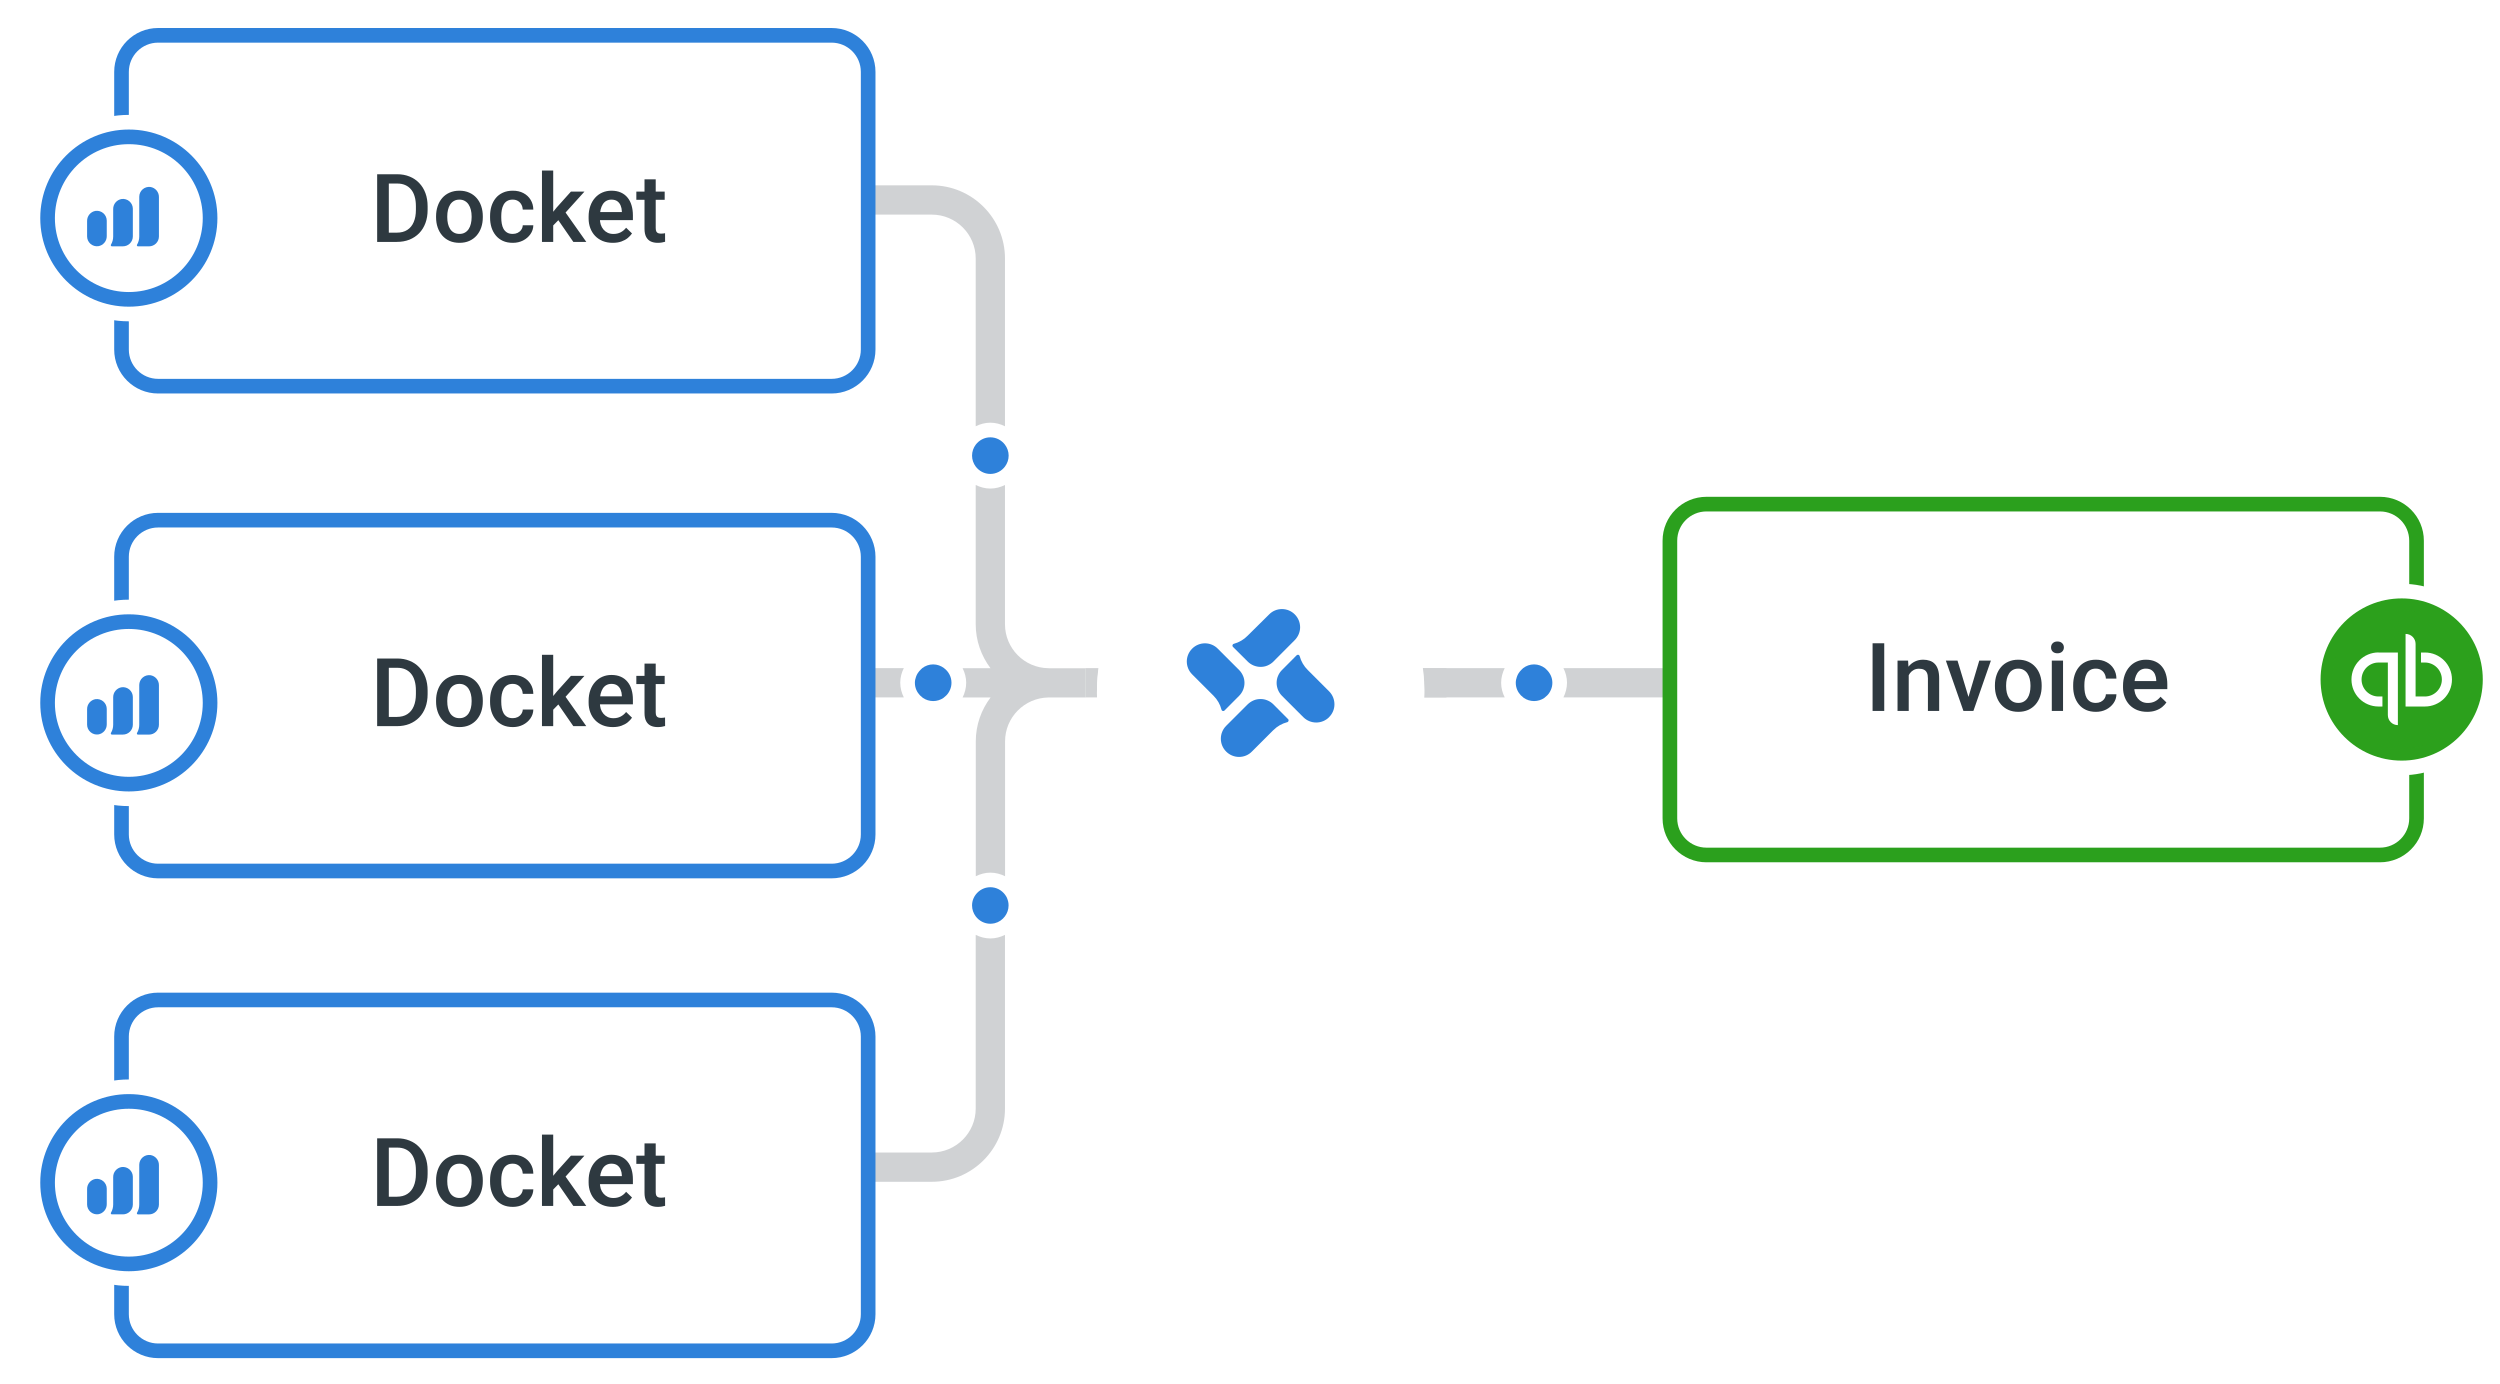 <?xml version="1.0" encoding="UTF-8"?> <svg xmlns="http://www.w3.org/2000/svg" width="495" height="274" viewBox="0 0 495 274" fill="none"><g clip-path="url(#clip0_108_1152)"><path d="M286.399 132.304V132.289H214.887V132.304V138.087H286.399V132.304Z" fill="#D0D2D4"></path><path d="M178.943 132.289H171.914V138.087H178.958C178.523 137.202 178.247 136.231 178.247 135.173C178.247 134.115 178.523 133.159 178.958 132.289H178.943Z" fill="#D0D2D4"></path><path d="M188.306 135.912C188.205 136.39 188.016 136.825 187.755 137.202C188.016 136.811 188.205 136.376 188.306 135.912Z" fill="#D0D2D4"></path><path d="M309.557 138.087H337.617V132.289H309.557C309.992 133.159 310.268 134.144 310.268 135.173C310.268 136.202 309.992 137.202 309.557 138.087Z" fill="#D0D2D4"></path><path d="M297.934 132.288L261.974 132.288L261.974 138.086L297.934 138.086C297.499 137.216 297.224 136.231 297.224 135.202C297.224 134.173 297.499 133.173 297.934 132.288Z" fill="#D0D2D4"></path><path d="M198.988 84.402L198.988 51.19C198.988 43.204 192.48 36.696 184.494 36.696H171.914V42.494H184.494C189.292 42.494 193.19 46.393 193.19 51.19L193.19 84.402C194.074 83.967 195.046 83.692 196.089 83.692C197.133 83.692 198.104 83.967 198.988 84.402Z" fill="#D0D2D4"></path><path d="M193.19 185.104V219.5C193.19 224.297 189.292 228.196 184.494 228.196H171.914V233.994H184.494C192.48 233.994 198.988 227.486 198.988 219.5V185.104C198.104 185.538 197.133 185.814 196.089 185.814C195.046 185.814 194.074 185.538 193.19 185.104Z" fill="#D0D2D4"></path><path d="M207.684 132.303C207.684 132.303 207.597 132.303 207.539 132.303C202.814 132.231 198.988 128.361 198.988 123.607V96.025C198.104 96.46 197.133 96.736 196.089 96.736C195.046 96.736 194.074 96.46 193.19 96.025V123.607C193.19 126.868 194.292 129.868 196.118 132.303H190.596C191.031 133.173 191.306 134.158 191.306 135.187C191.306 136.216 191.031 137.216 190.596 138.101H196.133C194.306 140.521 193.205 143.521 193.205 146.797V173.494C194.089 173.059 195.06 172.784 196.104 172.784C197.147 172.784 198.118 173.059 199.002 173.494V146.797C199.002 142.043 202.829 138.188 207.554 138.101C207.554 138.101 207.641 138.101 207.699 138.101H214.902V132.318H207.699L207.684 132.303Z" fill="#D0D2D4"></path><path d="M198.988 88.055C198.321 87.171 197.278 86.591 196.089 86.591C194.901 86.591 193.857 87.171 193.19 88.055C192.741 88.663 192.466 89.403 192.466 90.214C192.466 91.026 192.741 91.765 193.19 92.374C193.857 93.258 194.901 93.838 196.089 93.838C197.278 93.838 198.321 93.258 198.988 92.374C199.437 91.765 199.713 91.026 199.713 90.214C199.713 89.403 199.437 88.663 198.988 88.055Z" fill="#2E81DA"></path><path d="M199.423 177.872C199.307 177.597 199.162 177.365 198.988 177.133C198.321 176.249 197.278 175.669 196.089 175.669C194.901 175.669 193.857 176.249 193.19 177.133C193.016 177.365 192.872 177.611 192.756 177.872C192.567 178.307 192.466 178.785 192.466 179.278C192.466 180.09 192.741 180.829 193.19 181.437C193.857 182.322 194.901 182.901 196.089 182.901C196.393 182.901 196.669 182.858 196.944 182.8C197.77 182.597 198.481 182.104 198.973 181.437C199.423 180.829 199.698 180.09 199.698 179.278C199.698 178.771 199.597 178.307 199.408 177.872H199.423Z" fill="#2E81DA"></path><path d="M186.929 132.289C186.32 131.84 185.581 131.55 184.769 131.55C183.958 131.55 183.219 131.825 182.61 132.289C182.508 132.376 182.421 132.477 182.32 132.564C182.088 132.782 181.871 133.043 181.697 133.318C181.552 133.535 181.45 133.782 181.363 134.028C181.233 134.391 181.146 134.767 181.146 135.188C181.146 135.434 181.175 135.681 181.218 135.912C181.32 136.391 181.508 136.826 181.769 137.202C182.001 137.55 182.291 137.84 182.624 138.086C182.668 138.115 182.697 138.159 182.74 138.188C183.32 138.579 184.016 138.811 184.769 138.811C185.523 138.811 186.219 138.579 186.799 138.188C186.842 138.159 186.871 138.115 186.914 138.086C187.248 137.84 187.538 137.55 187.77 137.202C188.03 136.811 188.219 136.376 188.32 135.912C188.364 135.681 188.393 135.434 188.393 135.188C188.393 133.999 187.813 132.956 186.929 132.303V132.289Z" fill="#2E81DA"></path><path d="M306.195 132.564C306.094 132.477 306.007 132.376 305.905 132.289C305.296 131.84 304.557 131.55 303.746 131.55C302.934 131.55 302.195 131.825 301.586 132.289C301.485 132.376 301.398 132.477 301.296 132.564C301.064 132.782 300.847 133.043 300.673 133.318C300.528 133.535 300.427 133.782 300.34 134.028C300.209 134.391 300.122 134.767 300.122 135.188C300.122 135.434 300.151 135.681 300.195 135.912C300.296 136.391 300.485 136.826 300.745 137.202C300.977 137.55 301.267 137.84 301.601 138.086C301.644 138.115 301.673 138.159 301.716 138.188C302.296 138.579 302.992 138.811 303.746 138.811C304.499 138.811 305.195 138.579 305.775 138.188C305.818 138.159 305.847 138.115 305.891 138.086C306.224 137.84 306.514 137.55 306.746 137.202C307.007 136.811 307.195 136.376 307.297 135.912C307.34 135.681 307.369 135.434 307.369 135.188C307.369 134.144 306.905 133.231 306.195 132.564Z" fill="#2E81DA"></path><g filter="url(#filter0_d_108_1152)"><path d="M249.614 167.596C267.514 167.596 282.022 153.088 282.022 135.188C282.022 117.288 267.514 102.78 249.614 102.78C231.715 102.78 217.206 117.288 217.206 135.188C217.206 153.088 231.715 167.596 249.614 167.596Z" fill="white"></path></g><path fill-rule="evenodd" clip-rule="evenodd" d="M252.151 130.942L256.383 126.695C257.05 126.014 257.441 125.101 257.441 124.159C257.441 123.202 257.064 122.289 256.383 121.608C255.716 120.927 254.789 120.55 253.846 120.55C252.89 120.55 251.977 120.927 251.31 121.608L247.063 125.811C246.31 126.594 245.353 127.144 244.31 127.434C244.252 127.434 244.194 127.478 244.15 127.521C244.107 127.565 244.078 127.623 244.049 127.681C244.034 127.739 244.034 127.811 244.049 127.869C244.063 127.927 244.092 127.985 244.136 128.029L247.063 130.942C247.397 131.275 247.788 131.536 248.237 131.724C248.672 131.898 249.136 132 249.614 132C250.093 132 250.556 131.913 250.991 131.724C251.426 131.536 251.817 131.275 252.165 130.942H252.151ZM252.151 144.522C252.904 143.754 253.861 143.218 254.904 142.943C254.962 142.928 255.02 142.899 255.064 142.841C255.107 142.783 255.136 142.74 255.151 142.682C255.165 142.624 255.151 142.551 255.151 142.493C255.136 142.435 255.107 142.377 255.049 142.334L252.151 139.421C251.817 139.087 251.426 138.826 250.977 138.638C250.542 138.45 250.078 138.363 249.6 138.363C249.121 138.363 248.658 138.45 248.223 138.638C247.788 138.826 247.397 139.087 247.049 139.421L242.802 143.667C242.121 144.348 241.744 145.262 241.744 146.218C241.744 147.175 242.121 148.088 242.802 148.769C243.483 149.45 244.397 149.827 245.353 149.827C246.31 149.827 247.223 149.45 247.89 148.769L252.136 144.522H252.151ZM263.18 141.971C262.499 142.653 261.586 143.03 260.629 143.03C259.673 143.03 258.76 142.653 258.079 141.971L253.846 137.739C253.513 137.406 253.252 137.015 253.064 136.565C252.89 136.131 252.788 135.667 252.788 135.188C252.788 134.71 252.875 134.246 253.064 133.812C253.238 133.377 253.513 132.971 253.846 132.638L256.76 129.71C256.76 129.71 256.861 129.637 256.919 129.623C256.977 129.608 257.05 129.608 257.108 129.623C257.165 129.637 257.223 129.666 257.267 129.724C257.31 129.768 257.339 129.826 257.354 129.884C257.629 130.927 258.195 131.884 258.963 132.638L263.209 136.884C263.876 137.565 264.238 138.479 264.238 139.435C264.238 140.392 263.847 141.305 263.166 141.971H263.18ZM242.454 140.667L245.368 137.739C245.701 137.406 245.962 137.015 246.15 136.565C246.324 136.131 246.426 135.667 246.426 135.188C246.426 134.71 246.339 134.246 246.15 133.812C245.962 133.377 245.701 132.971 245.368 132.638L241.135 128.405C240.469 127.724 239.541 127.347 238.599 127.347C237.657 127.347 236.729 127.724 236.063 128.405C235.381 129.087 235.005 130 235.005 130.942C235.005 131.898 235.381 132.811 236.063 133.493L240.309 137.739C241.063 138.493 241.614 139.45 241.875 140.493C241.889 140.551 241.918 140.609 241.962 140.653C242.005 140.696 242.063 140.725 242.121 140.754C242.179 140.769 242.251 140.769 242.309 140.754C242.367 140.74 242.425 140.711 242.469 140.667H242.454Z" fill="#2E81DA"></path></g><path d="M471.228 99.816H337.886C333.884 99.816 330.639 103.061 330.639 107.063V162.038C330.639 166.04 333.884 169.285 337.886 169.285H471.228C475.231 169.285 478.475 166.04 478.475 162.038V107.063C478.475 103.061 475.231 99.816 471.228 99.816Z" fill="white" stroke="#2BA01D" stroke-width="2.899"></path><path d="M475.533 152.052C485.2 152.052 493.041 144.211 493.041 134.544C493.041 124.876 485.2 117.035 475.533 117.035C465.866 117.035 458.024 124.876 458.024 134.544C458.024 144.211 465.866 152.052 475.533 152.052Z" fill="#2CA01C" stroke="white" stroke-width="2.899" stroke-miterlimit="10" stroke-linecap="round"></path><mask id="mask0_108_1152" style="mask-type:luminance" maskUnits="userSpaceOnUse" x="461" y="120" width="29" height="29"><path d="M489.302 120.774H461.764V148.312H489.302V120.774Z" fill="white"></path></mask><g mask="url(#mask0_108_1152)"><path d="M475.533 148.312C483.142 148.312 489.302 142.153 489.302 134.543C489.302 126.934 483.142 120.774 475.533 120.774C467.924 120.774 461.764 126.934 461.764 134.543C461.764 142.153 467.924 148.312 475.533 148.312Z" fill="#2CA01C"></path><path d="M470.953 129.181C467.996 129.181 465.59 131.572 465.59 134.543C465.59 137.514 467.982 139.891 470.953 139.891H471.721V137.906H470.953C469.098 137.906 467.59 136.398 467.59 134.543C467.59 132.688 469.098 131.181 470.953 131.181H472.794V141.587C472.794 142.689 473.678 143.573 474.779 143.573V129.195H470.953V129.181ZM480.127 139.891C483.084 139.891 485.49 137.5 485.49 134.543C485.49 131.587 483.099 129.195 480.127 129.195H479.359V131.181H480.127C481.983 131.181 483.49 132.688 483.49 134.543C483.49 136.398 481.983 137.906 480.127 137.906H478.287V127.499C478.287 126.398 477.403 125.514 476.301 125.514V139.891H480.127Z" fill="white"></path></g><g filter="url(#filter1_d_108_1152)"><path d="M249.596 167.625C267.496 167.625 282.004 153.117 282.004 135.217C282.004 117.318 267.496 102.81 249.596 102.81C231.696 102.81 217.188 117.318 217.188 135.217C217.188 153.117 231.696 167.625 249.596 167.625Z" fill="white"></path></g><path fill-rule="evenodd" clip-rule="evenodd" d="M252.132 130.986L256.365 126.739C257.031 126.058 257.423 125.145 257.423 124.203C257.423 123.246 257.046 122.333 256.365 121.652C255.698 120.971 254.77 120.594 253.828 120.594C252.872 120.594 251.958 120.971 251.292 121.652L247.045 125.855C246.291 126.638 245.335 127.188 244.291 127.478C244.233 127.478 244.175 127.522 244.132 127.565C244.088 127.609 244.059 127.667 244.03 127.725C244.016 127.783 244.016 127.855 244.03 127.913C244.045 127.971 244.074 128.029 244.117 128.072L247.045 130.986C247.378 131.319 247.77 131.58 248.219 131.768C248.654 131.942 249.118 132.044 249.596 132.044C250.074 132.044 250.538 131.957 250.973 131.768C251.408 131.58 251.799 131.319 252.147 130.986H252.132ZM252.132 144.566C252.886 143.798 253.843 143.262 254.886 142.987C254.944 142.972 255.002 142.943 255.046 142.885C255.089 142.827 255.118 142.784 255.133 142.726C255.147 142.668 255.133 142.595 255.133 142.537C255.118 142.479 255.089 142.421 255.031 142.378L252.132 139.465C251.799 139.131 251.408 138.87 250.958 138.682C250.524 138.493 250.06 138.407 249.581 138.407C249.103 138.407 248.639 138.493 248.205 138.682C247.77 138.87 247.378 139.131 247.031 139.465L242.784 143.711C242.103 144.392 241.726 145.305 241.726 146.262C241.726 147.219 242.103 148.132 242.784 148.813C243.465 149.494 244.378 149.871 245.335 149.871C246.291 149.871 247.205 149.494 247.871 148.813L252.118 144.566H252.132ZM263.162 142.001C262.481 142.682 261.568 143.059 260.611 143.059C259.655 143.059 258.741 142.682 258.06 142.001L253.828 137.769C253.495 137.435 253.234 137.044 253.045 136.595C252.872 136.16 252.77 135.696 252.77 135.218C252.77 134.74 252.857 134.276 253.045 133.841C253.219 133.406 253.495 133 253.828 132.667L256.741 129.739C256.741 129.739 256.843 129.667 256.901 129.652C256.959 129.638 257.031 129.638 257.089 129.652C257.147 129.667 257.205 129.696 257.249 129.754C257.292 129.797 257.321 129.855 257.336 129.913C257.611 130.957 258.176 131.913 258.944 132.667L263.191 136.914C263.858 137.595 264.22 138.508 264.22 139.465C264.22 140.421 263.829 141.334 263.148 142.001H263.162ZM242.436 140.696L245.349 137.769C245.683 137.435 245.944 137.044 246.132 136.595C246.306 136.16 246.407 135.696 246.407 135.218C246.407 134.74 246.32 134.276 246.132 133.841C245.944 133.406 245.683 133 245.349 132.667L241.117 128.435C240.45 127.754 239.523 127.377 238.581 127.377C237.639 127.377 236.711 127.754 236.044 128.435C235.363 129.116 234.986 130.029 234.986 130.971C234.986 131.928 235.363 132.841 236.044 133.522L240.291 137.769C241.045 138.522 241.595 139.479 241.856 140.523C241.871 140.581 241.9 140.639 241.943 140.682C241.987 140.725 242.045 140.754 242.103 140.783C242.161 140.798 242.233 140.798 242.291 140.783C242.349 140.769 242.407 140.74 242.451 140.696H242.436Z" fill="#2E81DA"></path><g filter="url(#filter2_d_108_1152)"><path d="M164.648 4.994H31.306C27.304 4.994 24.06 8.239 24.06 12.241V67.216C24.06 71.218 27.304 74.462 31.306 74.462H164.648C168.651 74.462 171.895 71.218 171.895 67.216V12.241C171.895 8.239 168.651 4.994 164.648 4.994Z" fill="white" stroke="#2E81DA" stroke-width="2.899"></path><path d="M25.509 60.172C35.988 60.172 44.496 51.664 44.496 41.185C44.496 30.706 35.988 22.198 25.509 22.198C15.03 22.198 6.522 30.692 6.522 41.185C6.522 51.678 15.03 60.172 25.509 60.172Z" fill="white" stroke="white" stroke-width="2.899" stroke-miterlimit="10" stroke-linecap="round"></path><path d="M41.597 41.185C41.597 50.069 34.394 57.273 25.509 57.273C16.624 57.273 9.421 50.069 9.421 41.185C9.421 32.3 16.624 25.097 25.509 25.097C34.394 25.097 41.597 32.3 41.597 41.185Z" fill="white" stroke="#2E81DA" stroke-width="2.899" stroke-miterlimit="10" stroke-linecap="round"></path><path d="M78.568 45.897H75.707L75.725 44.066H78.568C79.396 44.066 80.089 43.885 80.647 43.523C81.212 43.161 81.635 42.643 81.917 41.968C82.205 41.293 82.349 40.49 82.349 39.558V38.831C82.349 38.107 82.267 37.466 82.101 36.908C81.942 36.35 81.702 35.881 81.383 35.5C81.07 35.12 80.684 34.832 80.224 34.636C79.77 34.439 79.246 34.341 78.651 34.341H75.652V32.501H78.651C79.54 32.501 80.353 32.651 81.089 32.952C81.825 33.246 82.46 33.673 82.993 34.231C83.533 34.789 83.947 35.457 84.235 36.236C84.524 37.015 84.668 37.886 84.668 38.849V39.558C84.668 40.521 84.524 41.392 84.235 42.17C83.947 42.949 83.533 43.618 82.993 44.176C82.454 44.728 81.81 45.154 81.061 45.455C80.319 45.749 79.488 45.897 78.568 45.897ZM76.986 32.501V45.897H74.677V32.501H76.986ZM86.342 41.03V40.818C86.342 40.1 86.447 39.435 86.655 38.822C86.864 38.202 87.164 37.666 87.557 37.212C87.955 36.752 88.44 36.396 89.01 36.144C89.587 35.887 90.237 35.758 90.961 35.758C91.691 35.758 92.341 35.887 92.911 36.144C93.488 36.396 93.975 36.752 94.374 37.212C94.773 37.666 95.076 38.202 95.285 38.822C95.493 39.435 95.597 40.1 95.597 40.818V41.03C95.597 41.747 95.493 42.413 95.285 43.026C95.076 43.639 94.773 44.176 94.374 44.636C93.975 45.09 93.491 45.446 92.92 45.703C92.35 45.955 91.703 46.081 90.979 46.081C90.249 46.081 89.596 45.955 89.019 45.703C88.449 45.446 87.965 45.09 87.566 44.636C87.167 44.176 86.864 43.639 86.655 43.026C86.447 42.413 86.342 41.747 86.342 41.03ZM88.559 40.818V41.03C88.559 41.477 88.605 41.901 88.697 42.299C88.789 42.698 88.934 43.047 89.13 43.348C89.326 43.649 89.578 43.885 89.884 44.056C90.191 44.228 90.556 44.314 90.979 44.314C91.39 44.314 91.746 44.228 92.046 44.056C92.353 43.885 92.604 43.649 92.801 43.348C92.997 43.047 93.141 42.698 93.233 42.299C93.331 41.901 93.38 41.477 93.38 41.03V40.818C93.38 40.376 93.331 39.959 93.233 39.567C93.141 39.168 92.994 38.816 92.791 38.509C92.595 38.202 92.344 37.963 92.037 37.791C91.737 37.613 91.378 37.524 90.961 37.524C90.544 37.524 90.182 37.613 89.875 37.791C89.575 37.963 89.326 38.202 89.13 38.509C88.934 38.816 88.789 39.168 88.697 39.567C88.605 39.959 88.559 40.376 88.559 40.818ZM101.522 44.314C101.884 44.314 102.209 44.243 102.498 44.102C102.792 43.955 103.028 43.753 103.206 43.495C103.39 43.238 103.491 42.94 103.51 42.603H105.598C105.586 43.247 105.396 43.833 105.028 44.36C104.66 44.888 104.172 45.308 103.565 45.62C102.958 45.927 102.286 46.081 101.55 46.081C100.789 46.081 100.127 45.952 99.563 45.694C98.999 45.43 98.529 45.069 98.155 44.608C97.781 44.148 97.499 43.618 97.309 43.017C97.125 42.416 97.033 41.772 97.033 41.085V40.763C97.033 40.076 97.125 39.432 97.309 38.831C97.499 38.224 97.781 37.69 98.155 37.23C98.529 36.77 98.999 36.411 99.563 36.154C100.127 35.89 100.786 35.758 101.541 35.758C102.338 35.758 103.037 35.917 103.638 36.236C104.239 36.549 104.712 36.988 105.055 37.552C105.405 38.11 105.586 38.76 105.598 39.502H103.51C103.491 39.134 103.399 38.803 103.234 38.509C103.074 38.208 102.847 37.969 102.553 37.791C102.264 37.613 101.918 37.524 101.513 37.524C101.065 37.524 100.694 37.616 100.4 37.8C100.106 37.978 99.876 38.224 99.71 38.536C99.544 38.843 99.425 39.19 99.351 39.576C99.284 39.956 99.25 40.352 99.25 40.763V41.085C99.25 41.496 99.284 41.894 99.351 42.281C99.419 42.667 99.535 43.014 99.701 43.321C99.873 43.621 100.106 43.863 100.4 44.047C100.694 44.225 101.068 44.314 101.522 44.314ZM109.536 31.765V45.897H107.309V31.765H109.536ZM115.718 35.942L111.385 40.744L109.011 43.173L108.432 41.296L110.226 39.079L113.041 35.942H115.718ZM113.519 45.897L110.29 41.223L111.688 39.668L116.086 45.897H113.519ZM121.33 46.081C120.594 46.081 119.929 45.961 119.334 45.722C118.745 45.476 118.242 45.136 117.825 44.7C117.414 44.265 117.098 43.753 116.877 43.164C116.657 42.575 116.546 41.94 116.546 41.26V40.892C116.546 40.113 116.66 39.407 116.887 38.776C117.113 38.144 117.429 37.604 117.834 37.156C118.239 36.703 118.717 36.356 119.269 36.117C119.821 35.878 120.419 35.758 121.063 35.758C121.775 35.758 122.397 35.878 122.931 36.117C123.465 36.356 123.906 36.693 124.256 37.129C124.612 37.558 124.875 38.07 125.047 38.665C125.225 39.26 125.314 39.916 125.314 40.634V41.582H117.623V39.99H123.124V39.815C123.112 39.416 123.032 39.042 122.885 38.693C122.744 38.343 122.526 38.061 122.232 37.846C121.937 37.632 121.545 37.524 121.054 37.524C120.686 37.524 120.358 37.604 120.07 37.764C119.788 37.917 119.551 38.141 119.361 38.435C119.171 38.73 119.024 39.085 118.92 39.502C118.822 39.913 118.773 40.376 118.773 40.892V41.26C118.773 41.695 118.831 42.1 118.947 42.474C119.07 42.842 119.248 43.164 119.481 43.44C119.714 43.716 119.996 43.934 120.327 44.093C120.659 44.247 121.036 44.323 121.459 44.323C121.993 44.323 122.468 44.216 122.885 44.001C123.302 43.787 123.664 43.483 123.971 43.09L125.139 44.222C124.924 44.535 124.645 44.835 124.302 45.124C123.958 45.406 123.538 45.636 123.041 45.814C122.551 45.992 121.98 46.081 121.33 46.081ZM131.607 35.942V37.561H125.995V35.942H131.607ZM127.614 33.504H129.831V43.146C129.831 43.452 129.874 43.688 129.96 43.854C130.052 44.014 130.178 44.121 130.337 44.176C130.497 44.231 130.684 44.259 130.898 44.259C131.052 44.259 131.199 44.25 131.34 44.231C131.481 44.213 131.594 44.194 131.68 44.176L131.689 45.869C131.505 45.924 131.291 45.973 131.045 46.016C130.806 46.059 130.53 46.081 130.217 46.081C129.708 46.081 129.258 45.992 128.865 45.814C128.473 45.63 128.166 45.332 127.945 44.921C127.724 44.51 127.614 43.965 127.614 43.284V33.504Z" fill="#2E3940"></path><path d="M26.303 39.331V44.813C26.303 45.07 26.252 45.325 26.154 45.562C26.055 45.8 25.911 46.016 25.729 46.198C25.547 46.38 25.332 46.524 25.094 46.622C24.857 46.721 24.602 46.771 24.345 46.771H22.148C22.11 46.77 22.074 46.76 22.041 46.74C22.009 46.721 21.983 46.693 21.965 46.66C21.946 46.627 21.937 46.59 21.938 46.553C21.938 46.515 21.948 46.478 21.968 46.446C22.259 45.956 22.412 45.395 22.41 44.825V39.397C22.403 38.916 22.57 38.448 22.881 38.081C23.192 37.714 23.626 37.472 24.102 37.4C24.376 37.366 24.655 37.39 24.919 37.471C25.184 37.552 25.428 37.688 25.636 37.871C25.844 38.053 26.011 38.278 26.126 38.529C26.241 38.781 26.301 39.054 26.303 39.331V39.331Z" fill="#2E81DA"></path><path d="M31.468 37.013V44.818C31.468 45.337 31.262 45.835 30.895 46.202C30.527 46.569 30.029 46.776 29.51 46.776H27.313C27.275 46.776 27.238 46.766 27.205 46.747C27.172 46.728 27.145 46.7 27.126 46.667C27.108 46.633 27.099 46.596 27.1 46.558C27.101 46.52 27.113 46.483 27.133 46.451C27.422 45.959 27.574 45.399 27.572 44.829V36.95C27.573 36.673 27.634 36.4 27.749 36.148C27.864 35.896 28.031 35.671 28.24 35.489C28.448 35.306 28.693 35.17 28.958 35.089C29.223 35.008 29.502 34.985 29.776 35.02C30.251 35.092 30.684 35.334 30.995 35.7C31.305 36.066 31.474 36.532 31.468 37.013V37.013Z" fill="#2E81DA"></path><path d="M21.137 41.684V44.746C21.144 45.227 20.977 45.694 20.667 46.062C20.357 46.43 19.925 46.673 19.45 46.748C19.175 46.782 18.896 46.759 18.631 46.678C18.366 46.597 18.121 46.461 17.913 46.278C17.704 46.096 17.537 45.871 17.422 45.619C17.307 45.367 17.246 45.094 17.245 44.817V41.751C17.238 41.27 17.406 40.803 17.717 40.435C18.028 40.068 18.461 39.826 18.936 39.753C19.211 39.719 19.489 39.743 19.754 39.825C20.018 39.906 20.263 40.042 20.471 40.224C20.678 40.407 20.845 40.631 20.96 40.883C21.075 41.134 21.136 41.407 21.137 41.684V41.684Z" fill="#2E81DA"></path><path d="M164.648 100.994H31.306C27.304 100.994 24.059 104.239 24.059 108.241V163.216C24.059 167.218 27.304 170.462 31.306 170.462H164.648C168.65 170.462 171.895 167.218 171.895 163.216V108.241C171.895 104.239 168.65 100.994 164.648 100.994Z" fill="white" stroke="#2E81DA" stroke-width="2.899"></path><path d="M25.509 156.157C35.988 156.157 44.496 147.649 44.496 137.17C44.496 126.691 35.988 118.184 25.509 118.184C15.03 118.184 6.522 126.691 6.522 137.17C6.522 147.649 15.03 156.157 25.509 156.157Z" fill="white" stroke="white" stroke-width="2.899" stroke-miterlimit="10" stroke-linecap="round"></path><path d="M41.597 137.171C41.597 146.056 34.393 153.259 25.509 153.259C16.624 153.259 9.421 146.056 9.421 137.171C9.421 128.286 16.624 121.083 25.509 121.083C34.393 121.083 41.597 128.286 41.597 137.171Z" fill="white" stroke="#2E81DA" stroke-width="2.899" stroke-miterlimit="10" stroke-linecap="round"></path><path d="M78.568 141.779H75.707L75.725 139.948H78.568C79.396 139.948 80.089 139.768 80.647 139.406C81.211 139.044 81.635 138.526 81.917 137.851C82.205 137.176 82.349 136.373 82.349 135.44V134.714C82.349 133.99 82.266 133.349 82.101 132.791C81.941 132.233 81.702 131.763 81.383 131.383C81.07 131.003 80.684 130.715 80.224 130.518C79.77 130.322 79.246 130.224 78.651 130.224H75.651V128.384H78.651C79.54 128.384 80.353 128.534 81.089 128.835C81.825 129.129 82.46 129.555 82.993 130.114C83.533 130.672 83.947 131.34 84.235 132.119C84.523 132.898 84.668 133.769 84.668 134.732V135.44C84.668 136.403 84.523 137.274 84.235 138.053C83.947 138.832 83.533 139.501 82.993 140.059C82.453 140.611 81.809 141.037 81.061 141.338C80.319 141.632 79.488 141.779 78.568 141.779ZM76.986 128.384V141.779H74.676V128.384H76.986ZM86.342 136.912V136.701C86.342 135.983 86.446 135.318 86.655 134.704C86.863 134.085 87.164 133.548 87.556 133.094C87.955 132.634 88.44 132.279 89.01 132.027C89.587 131.77 90.237 131.641 90.96 131.641C91.69 131.641 92.34 131.77 92.911 132.027C93.487 132.279 93.975 132.634 94.374 133.094C94.772 133.548 95.076 134.085 95.284 134.704C95.493 135.318 95.597 135.983 95.597 136.701V136.912C95.597 137.63 95.493 138.296 95.284 138.909C95.076 139.522 94.772 140.059 94.374 140.519C93.975 140.973 93.49 141.328 92.92 141.586C92.35 141.838 91.703 141.963 90.979 141.963C90.249 141.963 89.596 141.838 89.019 141.586C88.449 141.328 87.964 140.973 87.566 140.519C87.167 140.059 86.863 139.522 86.655 138.909C86.446 138.296 86.342 137.63 86.342 136.912ZM88.559 136.701V136.912C88.559 137.36 88.605 137.783 88.697 138.182C88.789 138.581 88.933 138.93 89.13 139.231C89.326 139.531 89.577 139.768 89.884 139.939C90.191 140.111 90.556 140.197 90.979 140.197C91.39 140.197 91.746 140.111 92.046 139.939C92.353 139.768 92.604 139.531 92.8 139.231C92.997 138.93 93.141 138.581 93.233 138.182C93.331 137.783 93.38 137.36 93.38 136.912V136.701C93.38 136.259 93.331 135.842 93.233 135.45C93.141 135.051 92.994 134.698 92.791 134.392C92.595 134.085 92.344 133.846 92.037 133.674C91.736 133.496 91.377 133.407 90.96 133.407C90.543 133.407 90.181 133.496 89.875 133.674C89.574 133.846 89.326 134.085 89.13 134.392C88.933 134.698 88.789 135.051 88.697 135.45C88.605 135.842 88.559 136.259 88.559 136.701ZM101.522 140.197C101.884 140.197 102.209 140.126 102.497 139.985C102.792 139.838 103.028 139.636 103.206 139.378C103.39 139.12 103.491 138.823 103.509 138.486H105.598C105.585 139.13 105.395 139.715 105.027 140.243C104.659 140.77 104.172 141.19 103.565 141.503C102.957 141.81 102.286 141.963 101.55 141.963C100.789 141.963 100.127 141.834 99.562 141.577C98.998 141.313 98.529 140.951 98.155 140.491C97.781 140.031 97.499 139.501 97.308 138.9C97.124 138.299 97.032 137.655 97.032 136.968V136.646C97.032 135.959 97.124 135.315 97.308 134.714C97.499 134.106 97.781 133.573 98.155 133.113C98.529 132.653 98.998 132.294 99.562 132.036C100.127 131.773 100.786 131.641 101.541 131.641C102.338 131.641 103.037 131.8 103.638 132.119C104.239 132.432 104.711 132.871 105.055 133.435C105.405 133.993 105.585 134.643 105.598 135.385H103.509C103.491 135.017 103.399 134.686 103.233 134.392C103.074 134.091 102.847 133.852 102.553 133.674C102.264 133.496 101.918 133.407 101.513 133.407C101.065 133.407 100.694 133.499 100.4 133.683C100.105 133.861 99.875 134.106 99.71 134.419C99.544 134.726 99.424 135.072 99.351 135.459C99.283 135.839 99.25 136.235 99.25 136.646V136.968C99.25 137.379 99.283 137.777 99.351 138.164C99.418 138.55 99.535 138.897 99.701 139.203C99.872 139.504 100.105 139.746 100.4 139.93C100.694 140.108 101.068 140.197 101.522 140.197ZM109.535 127.648V141.779H107.309V127.648H109.535ZM115.718 131.825L111.385 136.627L109.011 139.056L108.431 137.179L110.225 134.962L113.041 131.825H115.718ZM113.519 141.779L110.29 137.106L111.688 135.551L116.086 141.779H113.519ZM121.33 141.963C120.594 141.963 119.928 141.844 119.334 141.604C118.745 141.359 118.242 141.019 117.825 140.583C117.414 140.148 117.098 139.636 116.877 139.047C116.656 138.458 116.546 137.823 116.546 137.142V136.774C116.546 135.996 116.659 135.29 116.886 134.658C117.113 134.027 117.429 133.487 117.834 133.039C118.239 132.585 118.717 132.239 119.269 132C119.821 131.76 120.419 131.641 121.063 131.641C121.775 131.641 122.397 131.76 122.931 132C123.464 132.239 123.906 132.576 124.256 133.012C124.611 133.441 124.875 133.953 125.047 134.548C125.225 135.143 125.314 135.799 125.314 136.517V137.464H117.622V135.873H123.124V135.698C123.112 135.299 123.032 134.925 122.885 134.576C122.744 134.226 122.526 133.944 122.232 133.729C121.937 133.515 121.545 133.407 121.054 133.407C120.686 133.407 120.358 133.487 120.07 133.646C119.787 133.8 119.551 134.024 119.361 134.318C119.171 134.612 119.024 134.968 118.92 135.385C118.821 135.796 118.772 136.259 118.772 136.774V137.142C118.772 137.578 118.831 137.983 118.947 138.357C119.07 138.725 119.248 139.047 119.481 139.323C119.714 139.599 119.996 139.817 120.327 139.976C120.658 140.129 121.036 140.206 121.459 140.206C121.992 140.206 122.468 140.099 122.885 139.884C123.302 139.669 123.664 139.366 123.97 138.973L125.139 140.105C124.924 140.418 124.645 140.718 124.302 141.006C123.958 141.289 123.538 141.519 123.041 141.696C122.55 141.874 121.98 141.963 121.33 141.963ZM131.606 131.825V133.444H125.994V131.825H131.606ZM127.614 129.387H129.831V139.028C129.831 139.335 129.874 139.571 129.96 139.737C130.052 139.896 130.177 140.004 130.337 140.059C130.496 140.114 130.683 140.142 130.898 140.142C131.051 140.142 131.199 140.132 131.34 140.114C131.481 140.096 131.594 140.077 131.68 140.059L131.689 141.752C131.505 141.807 131.291 141.856 131.045 141.899C130.806 141.942 130.53 141.963 130.217 141.963C129.708 141.963 129.257 141.874 128.865 141.696C128.472 141.512 128.166 141.215 127.945 140.804C127.724 140.393 127.614 139.847 127.614 139.166V129.387Z" fill="#2E3940"></path><path d="M26.303 136.005V141.488C26.303 141.745 26.252 142 26.154 142.237C26.055 142.475 25.911 142.691 25.729 142.872C25.547 143.054 25.331 143.199 25.094 143.297C24.856 143.395 24.602 143.446 24.345 143.446H22.148C22.11 143.445 22.073 143.434 22.041 143.415C22.009 143.395 21.983 143.368 21.965 143.335C21.946 143.302 21.937 143.265 21.938 143.228C21.938 143.19 21.948 143.153 21.968 143.121C22.259 142.63 22.411 142.07 22.41 141.5V136.072C22.403 135.591 22.57 135.123 22.881 134.756C23.192 134.389 23.626 134.147 24.102 134.075C24.376 134.04 24.655 134.065 24.919 134.146C25.184 134.227 25.428 134.363 25.636 134.546C25.844 134.728 26.011 134.952 26.126 135.204C26.241 135.456 26.301 135.729 26.303 136.005V136.005Z" fill="#2E81DA"></path><path d="M31.468 133.688V141.492C31.468 142.012 31.262 142.51 30.895 142.877C30.527 143.244 30.029 143.451 29.51 143.451H27.313C27.275 143.451 27.238 143.441 27.205 143.422C27.172 143.403 27.145 143.375 27.126 143.342C27.108 143.308 27.099 143.271 27.1 143.233C27.101 143.195 27.112 143.158 27.133 143.125C27.422 142.634 27.574 142.074 27.571 141.504V133.625C27.573 133.348 27.634 133.075 27.749 132.823C27.864 132.571 28.031 132.346 28.239 132.164C28.448 131.981 28.693 131.845 28.957 131.764C29.222 131.683 29.501 131.659 29.776 131.694C30.251 131.767 30.684 132.009 30.994 132.375C31.305 132.741 31.474 133.207 31.468 133.688V133.688Z" fill="#2E81DA"></path><path d="M21.137 138.359V141.421C21.144 141.902 20.977 142.369 20.667 142.737C20.357 143.105 19.924 143.348 19.449 143.422C19.175 143.457 18.895 143.434 18.631 143.353C18.366 143.272 18.121 143.136 17.913 142.953C17.704 142.771 17.537 142.546 17.422 142.294C17.307 142.042 17.246 141.769 17.245 141.492V138.425C17.238 137.944 17.406 137.477 17.717 137.11C18.028 136.743 18.461 136.501 18.936 136.428C19.211 136.394 19.489 136.418 19.754 136.499C20.018 136.58 20.262 136.717 20.47 136.899C20.678 137.082 20.845 137.306 20.96 137.558C21.075 137.809 21.135 138.082 21.137 138.359V138.359Z" fill="#2E81DA"></path><path d="M164.648 195.994H31.306C27.304 195.994 24.059 199.239 24.059 203.241V258.216C24.059 262.218 27.304 265.462 31.306 265.462H164.648C168.65 265.462 171.895 262.218 171.895 258.216V203.241C171.895 199.239 168.65 195.994 164.648 195.994Z" fill="white" stroke="#2E81DA" stroke-width="2.899"></path><path d="M25.509 251.157C35.988 251.157 44.496 242.664 44.496 232.17C44.496 221.677 35.988 213.184 25.509 213.184C15.03 213.184 6.522 221.691 6.522 232.17C6.522 242.649 15.03 251.157 25.509 251.157Z" fill="white" stroke="white" stroke-width="2.899" stroke-miterlimit="10" stroke-linecap="round"></path><path d="M41.597 232.17C41.597 241.055 34.393 248.258 25.509 248.258C16.624 248.258 9.421 241.055 9.421 232.17C9.421 223.285 16.624 216.082 25.509 216.082C34.393 216.082 41.597 223.285 41.597 232.17Z" fill="white" stroke="#2E81DA" stroke-width="2.899" stroke-miterlimit="10" stroke-linecap="round"></path><path d="M78.568 236.779H75.707L75.725 234.948H78.568C79.396 234.948 80.089 234.768 80.647 234.406C81.212 234.044 81.635 233.526 81.917 232.851C82.205 232.176 82.349 231.373 82.349 230.44V229.714C82.349 228.99 82.266 228.349 82.101 227.791C81.941 227.233 81.702 226.763 81.383 226.383C81.07 226.003 80.684 225.715 80.224 225.518C79.77 225.322 79.246 225.224 78.651 225.224H75.652V223.384H78.651C79.54 223.384 80.353 223.534 81.089 223.835C81.825 224.129 82.46 224.555 82.993 225.114C83.533 225.672 83.947 226.34 84.235 227.119C84.523 227.898 84.668 228.769 84.668 229.732V230.44C84.668 231.403 84.523 232.274 84.235 233.053C83.947 233.832 83.533 234.501 82.993 235.059C82.454 235.611 81.809 236.037 81.061 236.338C80.319 236.632 79.488 236.779 78.568 236.779ZM76.986 223.384V236.779H74.676V223.384H76.986ZM86.342 231.912V231.701C86.342 230.983 86.446 230.318 86.655 229.704C86.863 229.085 87.164 228.548 87.556 228.094C87.955 227.634 88.44 227.279 89.01 227.027C89.587 226.77 90.237 226.641 90.96 226.641C91.69 226.641 92.341 226.77 92.911 227.027C93.487 227.279 93.975 227.634 94.374 228.094C94.772 228.548 95.076 229.085 95.285 229.704C95.493 230.318 95.597 230.983 95.597 231.701V231.912C95.597 232.63 95.493 233.296 95.285 233.909C95.076 234.522 94.772 235.059 94.374 235.519C93.975 235.973 93.491 236.328 92.92 236.586C92.35 236.838 91.703 236.963 90.979 236.963C90.249 236.963 89.596 236.838 89.019 236.586C88.449 236.328 87.964 235.973 87.566 235.519C87.167 235.059 86.863 234.522 86.655 233.909C86.446 233.296 86.342 232.63 86.342 231.912ZM88.559 231.701V231.912C88.559 232.36 88.605 232.783 88.697 233.182C88.789 233.581 88.933 233.93 89.13 234.231C89.326 234.531 89.577 234.768 89.884 234.939C90.191 235.111 90.556 235.197 90.979 235.197C91.39 235.197 91.746 235.111 92.046 234.939C92.353 234.768 92.604 234.531 92.8 234.231C92.997 233.93 93.141 233.581 93.233 233.182C93.331 232.783 93.38 232.36 93.38 231.912V231.701C93.38 231.259 93.331 230.842 93.233 230.45C93.141 230.051 92.994 229.698 92.791 229.392C92.595 229.085 92.344 228.846 92.037 228.674C91.736 228.496 91.378 228.407 90.96 228.407C90.543 228.407 90.182 228.496 89.875 228.674C89.574 228.846 89.326 229.085 89.13 229.392C88.933 229.698 88.789 230.051 88.697 230.45C88.605 230.842 88.559 231.259 88.559 231.701ZM101.522 235.197C101.884 235.197 102.209 235.126 102.497 234.985C102.792 234.838 103.028 234.636 103.206 234.378C103.39 234.12 103.491 233.823 103.509 233.486H105.598C105.586 234.13 105.395 234.715 105.027 235.243C104.659 235.77 104.172 236.19 103.565 236.503C102.957 236.81 102.286 236.963 101.55 236.963C100.789 236.963 100.127 236.834 99.563 236.577C98.998 236.313 98.529 235.951 98.155 235.491C97.781 235.031 97.499 234.501 97.309 233.9C97.125 233.299 97.033 232.655 97.033 231.968V231.646C97.033 230.959 97.125 230.315 97.309 229.714C97.499 229.106 97.781 228.573 98.155 228.113C98.529 227.653 98.998 227.294 99.563 227.036C100.127 226.773 100.786 226.641 101.541 226.641C102.338 226.641 103.037 226.8 103.638 227.119C104.239 227.432 104.712 227.871 105.055 228.435C105.405 228.993 105.586 229.643 105.598 230.385H103.509C103.491 230.017 103.399 229.686 103.233 229.392C103.074 229.091 102.847 228.852 102.553 228.674C102.264 228.496 101.918 228.407 101.513 228.407C101.065 228.407 100.694 228.499 100.4 228.683C100.105 228.861 99.875 229.106 99.71 229.419C99.544 229.726 99.425 230.072 99.351 230.459C99.284 230.839 99.25 231.235 99.25 231.646V231.968C99.25 232.379 99.284 232.777 99.351 233.164C99.418 233.55 99.535 233.897 99.701 234.203C99.872 234.504 100.105 234.746 100.4 234.93C100.694 235.108 101.068 235.197 101.522 235.197ZM109.536 222.648V236.779H107.309V222.648H109.536ZM115.718 226.825L111.385 231.627L109.011 234.056L108.432 232.179L110.226 229.962L113.041 226.825H115.718ZM113.519 236.779L110.29 232.106L111.688 230.551L116.086 236.779H113.519ZM121.33 236.963C120.594 236.963 119.929 236.844 119.334 236.604C118.745 236.359 118.242 236.019 117.825 235.583C117.414 235.148 117.098 234.636 116.877 234.047C116.656 233.458 116.546 232.823 116.546 232.142V231.774C116.546 230.996 116.659 230.29 116.886 229.658C117.113 229.027 117.429 228.487 117.834 228.039C118.239 227.585 118.717 227.239 119.269 227C119.821 226.76 120.419 226.641 121.063 226.641C121.775 226.641 122.397 226.76 122.931 227C123.464 227.239 123.906 227.576 124.256 228.012C124.611 228.441 124.875 228.953 125.047 229.548C125.225 230.143 125.314 230.799 125.314 231.517V232.464H117.622V230.873H123.124V230.698C123.112 230.299 123.032 229.925 122.885 229.576C122.744 229.226 122.526 228.944 122.232 228.729C121.937 228.515 121.545 228.407 121.054 228.407C120.686 228.407 120.358 228.487 120.07 228.646C119.787 228.8 119.551 229.024 119.361 229.318C119.171 229.612 119.024 229.968 118.92 230.385C118.821 230.796 118.772 231.259 118.772 231.774V232.142C118.772 232.578 118.831 232.983 118.947 233.357C119.07 233.725 119.248 234.047 119.481 234.323C119.714 234.599 119.996 234.817 120.327 234.976C120.658 235.129 121.036 235.206 121.459 235.206C121.992 235.206 122.468 235.099 122.885 234.884C123.302 234.669 123.664 234.366 123.97 233.973L125.139 235.105C124.924 235.418 124.645 235.718 124.302 236.006C123.958 236.289 123.538 236.519 123.041 236.696C122.551 236.874 121.98 236.963 121.33 236.963ZM131.607 226.825V228.444H125.994V226.825H131.607ZM127.614 224.387H129.831V234.028C129.831 234.335 129.874 234.571 129.96 234.737C130.052 234.896 130.177 235.004 130.337 235.059C130.496 235.114 130.683 235.142 130.898 235.142C131.051 235.142 131.199 235.132 131.34 235.114C131.481 235.096 131.594 235.077 131.68 235.059L131.689 236.752C131.505 236.807 131.291 236.856 131.045 236.899C130.806 236.942 130.53 236.963 130.217 236.963C129.708 236.963 129.257 236.874 128.865 236.696C128.472 236.512 128.166 236.215 127.945 235.804C127.724 235.393 127.614 234.847 127.614 234.166V224.387Z" fill="#2E3940"></path><path d="M26.303 231.003V236.486C26.303 236.743 26.252 236.998 26.154 237.235C26.055 237.473 25.911 237.689 25.729 237.87C25.547 238.052 25.331 238.197 25.094 238.295C24.856 238.393 24.602 238.444 24.345 238.444H22.148C22.11 238.443 22.073 238.432 22.041 238.413C22.009 238.393 21.983 238.366 21.965 238.333C21.946 238.3 21.937 238.263 21.938 238.226C21.938 238.188 21.948 238.151 21.968 238.119C22.259 237.628 22.411 237.068 22.41 236.498V231.07C22.403 230.589 22.57 230.121 22.881 229.754C23.192 229.387 23.626 229.145 24.102 229.073C24.376 229.038 24.655 229.063 24.919 229.144C25.184 229.225 25.428 229.361 25.636 229.544C25.844 229.726 26.011 229.951 26.126 230.202C26.241 230.454 26.301 230.727 26.303 231.003V231.003Z" fill="#2E81DA"></path><path d="M31.468 228.686V236.49C31.468 237.01 31.262 237.508 30.895 237.875C30.527 238.242 30.029 238.449 29.51 238.449H27.313C27.275 238.449 27.238 238.439 27.205 238.42C27.172 238.401 27.145 238.373 27.126 238.34C27.108 238.306 27.099 238.269 27.1 238.231C27.101 238.193 27.112 238.156 27.133 238.124C27.422 237.632 27.574 237.072 27.571 236.502V228.623C27.573 228.346 27.634 228.073 27.749 227.821C27.864 227.569 28.031 227.344 28.239 227.162C28.448 226.979 28.693 226.843 28.957 226.762C29.222 226.681 29.501 226.657 29.776 226.692C30.251 226.765 30.684 227.007 30.994 227.373C31.305 227.739 31.474 228.205 31.468 228.686V228.686Z" fill="#2E81DA"></path><path d="M21.137 233.357V236.419C21.144 236.9 20.977 237.367 20.667 237.735C20.357 238.103 19.924 238.346 19.449 238.42C19.175 238.455 18.895 238.432 18.631 238.351C18.366 238.27 18.121 238.134 17.913 237.951C17.704 237.769 17.537 237.544 17.422 237.292C17.307 237.04 17.246 236.767 17.245 236.49V233.423C17.238 232.942 17.406 232.475 17.717 232.108C18.028 231.741 18.461 231.499 18.936 231.426C19.211 231.392 19.489 231.416 19.754 231.497C20.018 231.579 20.262 231.715 20.47 231.897C20.678 232.08 20.845 232.304 20.96 232.556C21.075 232.807 21.135 233.08 21.137 233.357V233.357Z" fill="#2E81DA"></path></g><path d="M373.08 127.364V140.76H370.771V127.364H373.08ZM377.929 132.93V140.76H375.711V130.805H377.8L377.929 132.93ZM377.533 135.415L376.815 135.405C376.821 134.7 376.92 134.053 377.11 133.464C377.306 132.875 377.576 132.369 377.919 131.946C378.269 131.523 378.686 131.198 379.171 130.971C379.655 130.738 380.195 130.621 380.79 130.621C381.268 130.621 381.701 130.689 382.087 130.824C382.48 130.952 382.814 131.164 383.09 131.458C383.372 131.753 383.587 132.136 383.734 132.608C383.881 133.075 383.955 133.648 383.955 134.329V140.76H381.728V134.32C381.728 133.841 381.658 133.464 381.517 133.188C381.382 132.906 381.182 132.707 380.919 132.59C380.661 132.467 380.339 132.406 379.953 132.406C379.572 132.406 379.232 132.486 378.931 132.645C378.631 132.805 378.376 133.022 378.168 133.298C377.965 133.574 377.809 133.893 377.699 134.255C377.588 134.617 377.533 135.004 377.533 135.415ZM389.456 139.003L391.894 130.805H394.194L390.735 140.76H389.3L389.456 139.003ZM387.589 130.805L390.073 139.039L390.192 140.76H388.757L385.279 130.805H387.589ZM394.995 135.893V135.681C394.995 134.964 395.099 134.298 395.308 133.685C395.516 133.065 395.817 132.529 396.209 132.075C396.608 131.615 397.092 131.259 397.663 131.008C398.239 130.75 398.889 130.621 399.613 130.621C400.343 130.621 400.993 130.75 401.564 131.008C402.14 131.259 402.628 131.615 403.026 132.075C403.425 132.529 403.729 133.065 403.937 133.685C404.146 134.298 404.25 134.964 404.25 135.681V135.893C404.25 136.611 404.146 137.276 403.937 137.889C403.729 138.503 403.425 139.039 403.026 139.499C402.628 139.953 402.143 140.309 401.573 140.567C401.002 140.818 400.355 140.944 399.632 140.944C398.902 140.944 398.248 140.818 397.672 140.567C397.102 140.309 396.617 139.953 396.218 139.499C395.82 139.039 395.516 138.503 395.308 137.889C395.099 137.276 394.995 136.611 394.995 135.893ZM397.212 135.681V135.893C397.212 136.341 397.258 136.764 397.35 137.163C397.442 137.561 397.586 137.911 397.782 138.211C397.979 138.512 398.23 138.748 398.537 138.92C398.843 139.091 399.208 139.177 399.632 139.177C400.043 139.177 400.398 139.091 400.699 138.92C401.005 138.748 401.257 138.512 401.453 138.211C401.649 137.911 401.794 137.561 401.886 137.163C401.984 136.764 402.033 136.341 402.033 135.893V135.681C402.033 135.24 401.984 134.823 401.886 134.43C401.794 134.031 401.646 133.679 401.444 133.372C401.248 133.065 400.996 132.826 400.69 132.654C400.389 132.477 400.03 132.388 399.613 132.388C399.196 132.388 398.834 132.477 398.528 132.654C398.227 132.826 397.979 133.065 397.782 133.372C397.586 133.679 397.442 134.031 397.35 134.43C397.258 134.823 397.212 135.24 397.212 135.681ZM408.482 130.805V140.76H406.256V130.805H408.482ZM406.108 128.192C406.108 127.855 406.219 127.576 406.44 127.355C406.667 127.128 406.979 127.015 407.378 127.015C407.771 127.015 408.08 127.128 408.307 127.355C408.534 127.576 408.648 127.855 408.648 128.192C408.648 128.524 408.534 128.8 408.307 129.02C408.08 129.241 407.771 129.352 407.378 129.352C406.979 129.352 406.667 129.241 406.44 129.02C406.219 128.8 406.108 128.524 406.108 128.192ZM414.977 139.177C415.339 139.177 415.664 139.107 415.953 138.966C416.247 138.819 416.483 138.616 416.661 138.359C416.845 138.101 416.946 137.803 416.965 137.466H419.053C419.041 138.11 418.851 138.696 418.483 139.223C418.115 139.751 417.627 140.171 417.02 140.484C416.413 140.79 415.741 140.944 415.005 140.944C414.244 140.944 413.582 140.815 413.018 140.557C412.453 140.294 411.984 139.932 411.61 139.472C411.236 139.012 410.954 138.481 410.764 137.88C410.58 137.279 410.488 136.635 410.488 135.948V135.626C410.488 134.939 410.58 134.295 410.764 133.694C410.954 133.087 411.236 132.553 411.61 132.093C411.984 131.633 412.453 131.274 413.018 131.017C413.582 130.753 414.241 130.621 414.996 130.621C415.793 130.621 416.492 130.781 417.093 131.1C417.694 131.412 418.167 131.851 418.51 132.415C418.86 132.973 419.041 133.624 419.053 134.366H416.965C416.946 133.998 416.854 133.666 416.689 133.372C416.529 133.072 416.302 132.832 416.008 132.654C415.719 132.477 415.373 132.388 414.968 132.388C414.52 132.388 414.149 132.48 413.855 132.664C413.561 132.842 413.331 133.087 413.165 133.4C412.999 133.706 412.88 134.053 412.806 134.439C412.739 134.82 412.705 135.215 412.705 135.626V135.948C412.705 136.359 412.739 136.758 412.806 137.144C412.874 137.531 412.99 137.877 413.156 138.184C413.327 138.484 413.561 138.727 413.855 138.911C414.149 139.088 414.523 139.177 414.977 139.177ZM425.143 140.944C424.407 140.944 423.742 140.824 423.147 140.585C422.558 140.34 422.055 139.999 421.638 139.564C421.227 139.128 420.911 138.616 420.691 138.027C420.47 137.439 420.359 136.804 420.359 136.123V135.755C420.359 134.976 420.473 134.271 420.7 133.639C420.927 133.007 421.243 132.467 421.647 132.02C422.052 131.566 422.531 131.219 423.083 130.98C423.635 130.741 424.233 130.621 424.877 130.621C425.588 130.621 426.211 130.741 426.744 130.98C427.278 131.219 427.719 131.557 428.069 131.992C428.425 132.421 428.689 132.934 428.86 133.528C429.038 134.123 429.127 134.78 429.127 135.497V136.445H421.436V134.853H426.937V134.679C426.925 134.28 426.845 133.906 426.698 133.556C426.557 133.206 426.339 132.924 426.045 132.71C425.751 132.495 425.358 132.388 424.867 132.388C424.499 132.388 424.171 132.467 423.883 132.627C423.601 132.78 423.365 133.004 423.175 133.298C422.984 133.593 422.837 133.949 422.733 134.366C422.635 134.777 422.586 135.24 422.586 135.755V136.123C422.586 136.558 422.644 136.963 422.761 137.337C422.883 137.705 423.061 138.027 423.294 138.303C423.527 138.579 423.809 138.797 424.141 138.957C424.472 139.11 424.849 139.187 425.272 139.187C425.806 139.187 426.281 139.079 426.698 138.865C427.115 138.65 427.477 138.346 427.784 137.954L428.952 139.085C428.738 139.398 428.459 139.699 428.115 139.987C427.772 140.269 427.351 140.499 426.855 140.677C426.364 140.855 425.794 140.944 425.143 140.944Z" fill="#2E3940"></path><defs><filter id="filter0_d_108_1152" x="211.409" y="98.432" width="76.411" height="76.41" filterUnits="userSpaceOnUse" color-interpolation-filters="sRGB"><feFlood flood-opacity="0" result="BackgroundImageFix"></feFlood><feColorMatrix in="SourceAlpha" type="matrix" values="0 0 0 0 0 0 0 0 0 0 0 0 0 0 0 0 0 0 127 0" result="hardAlpha"></feColorMatrix><feOffset dy="1.449"></feOffset><feGaussianBlur stdDeviation="2.899"></feGaussianBlur><feColorMatrix type="matrix" values="0 0 0 0 0 0 0 0 0 0 0 0 0 0 0 0 0 0 0.25 0"></feColorMatrix><feBlend mode="normal" in2="BackgroundImageFix" result="effect1_dropShadow_108_1152"></feBlend><feBlend mode="normal" in="SourceGraphic" in2="effect1_dropShadow_108_1152" result="shape"></feBlend></filter><filter id="filter1_d_108_1152" x="212.188" y="99.81" width="74.816" height="74.815" filterUnits="userSpaceOnUse" color-interpolation-filters="sRGB"><feFlood flood-opacity="0" result="BackgroundImageFix"></feFlood><feColorMatrix in="SourceAlpha" type="matrix" values="0 0 0 0 0 0 0 0 0 0 0 0 0 0 0 0 0 0 127 0" result="hardAlpha"></feColorMatrix><feOffset dy="2"></feOffset><feGaussianBlur stdDeviation="2.5"></feGaussianBlur><feComposite in2="hardAlpha" operator="out"></feComposite><feColorMatrix type="matrix" values="0 0 0 0 0 0 0 0 0 0 0 0 0 0 0 0 0 0 0.2 0"></feColorMatrix><feBlend mode="normal" in2="BackgroundImageFix" result="effect1_dropShadow_108_1152"></feBlend><feBlend mode="normal" in="SourceGraphic" in2="effect1_dropShadow_108_1152" result="shape"></feBlend></filter><filter id="filter2_d_108_1152" x="0.073" y="0.545" width="178.272" height="273.367" filterUnits="userSpaceOnUse" color-interpolation-filters="sRGB"><feFlood flood-opacity="0" result="BackgroundImageFix"></feFlood><feColorMatrix in="SourceAlpha" type="matrix" values="0 0 0 0 0 0 0 0 0 0 0 0 0 0 0 0 0 0 127 0" result="hardAlpha"></feColorMatrix><feOffset dy="2"></feOffset><feGaussianBlur stdDeviation="2.5"></feGaussianBlur><feComposite in2="hardAlpha" operator="out"></feComposite><feColorMatrix type="matrix" values="0 0 0 0 0 0 0 0 0 0 0 0 0 0 0 0 0 0 0.2 0"></feColorMatrix><feBlend mode="normal" in2="BackgroundImageFix" result="effect1_dropShadow_108_1152"></feBlend><feBlend mode="normal" in="SourceGraphic" in2="effect1_dropShadow_108_1152" result="shape"></feBlend></filter><clipPath id="clip0_108_1152"><rect width="158" height="199" fill="white" transform="translate(171.914 34.994)"></rect></clipPath></defs></svg> 